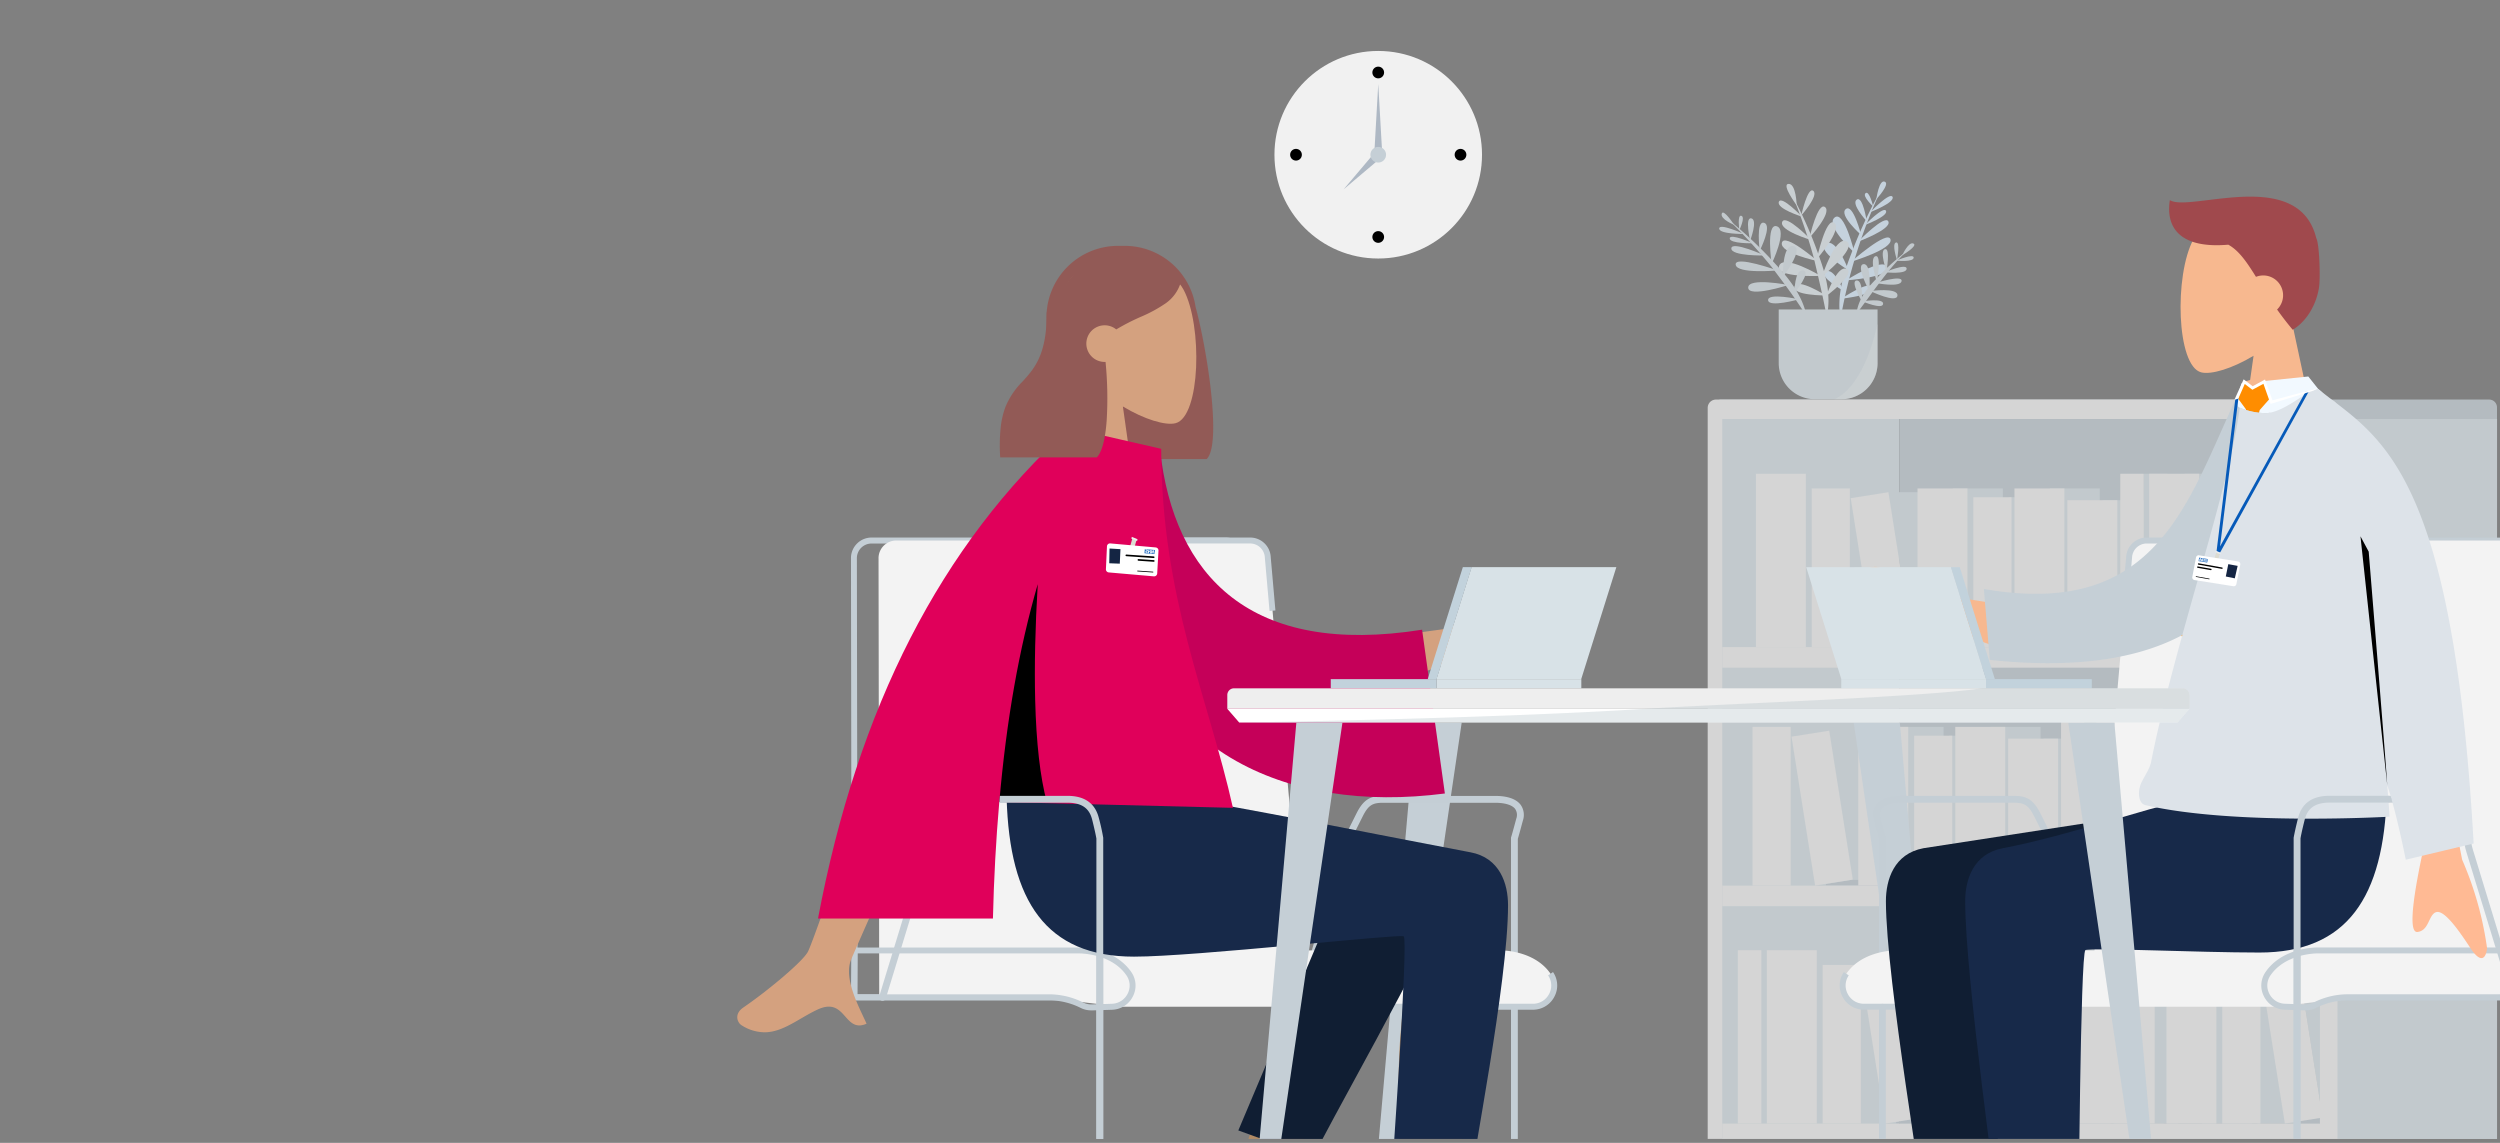 <svg xmlns="http://www.w3.org/2000/svg" xmlns:xlink="http://www.w3.org/1999/xlink" width="700" height="320" viewBox="0 0 700 320">
  <rect x="0" y="0" width="700" height="320" fill="#808080" stroke="none"/>
  <defs>
    <clipPath id="clip-path">
      <rect id="Rectangle_347" data-name="Rectangle 347" width="700" height="320" transform="translate(-8195 1348)" fill="#fff" stroke="#707070" stroke-width="1"/>
    </clipPath>
    <clipPath id="clip-path-2">
      <rect id="Rectangle_420" data-name="Rectangle 420" width="544.099" height="358.91" transform="translate(652.369 359.45) rotate(180)" fill="none"/>
    </clipPath>
  </defs>
  <g id="Mask_Group_27" data-name="Mask Group 27" transform="translate(8195 -1348)" clip-path="url(#clip-path)">
    <g id="_700_x_320_Resourses" data-name="700 x 320 Resourses" transform="translate(-8119.909 1307.46)" clip-path="url(#clip-path-2)">
      <path id="Fill_12" d="M299.064,215.84h12.92L289.036,372.083H285.3L299.075,215.84Z" transform="translate(22.204 27.004)" fill="#c5cfd6"/>
      <g id="Group_376" data-name="Group 376" transform="translate(403.064 91.348)" opacity="0.75">
        <rect id="Rectangle_348" data-name="Rectangle 348" width="49.598" height="216.836" transform="translate(0 66.505)" fill="#f1f1f1"/>
        <rect id="Rectangle_349" data-name="Rectangle 349" width="49.598" height="216.836" transform="translate(4.085 66.505)" fill="#d8e2e7"/>
        <rect id="Rectangle_350" data-name="Rectangle 350" width="117.742" height="216.836" transform="translate(171.414 283.329) rotate(180)" fill="#c5cfd6"/>
        <path id="Path_898" data-name="Path 898" d="M515.253,256.6H496.38l10.534-1.677H525.8Z" transform="translate(-354.385 -59.442)" fill="#c5cfd6"/>
        <path id="Path_899" data-name="Path 899" d="M415.853,256.6H396.98l10.534-1.677H426.4Z" transform="translate(-366.852 -59.442)" fill="#c5cfd6"/>
        <rect id="Rectangle_351" data-name="Rectangle 351" width="10.692" height="44.432" transform="translate(22.43 152.723)" fill="#d8e2e7"/>
        <path id="Path_900" data-name="Path 900" d="M400.45,217.87h9.892l6.6,41.7h-9.881Z" transform="translate(-366.417 -64.089)" fill="#d8e2e7"/>
        <rect id="Rectangle_352" data-name="Rectangle 352" width="13.989" height="44.432" transform="translate(52.051 152.723)" fill="#d8e2e7"/>
        <rect id="Rectangle_353" data-name="Rectangle 353" width="10.692" height="41.956" transform="translate(67.683 155.188)" fill="#d8e2e7"/>
        <rect id="Rectangle_354" data-name="Rectangle 354" width="13.989" height="44.432" transform="translate(79.208 152.723)" fill="#d8e2e7"/>
        <rect id="Rectangle_355" data-name="Rectangle 355" width="13.989" height="41.134" transform="translate(94.007 156.01)" fill="#d8e2e7"/>
        <rect id="Rectangle_356" data-name="Rectangle 356" width="6.584" height="48.54" transform="translate(105.52 148.616)" fill="#d8e2e7"/>
        <rect id="Rectangle_357" data-name="Rectangle 357" width="13.989" height="48.54" transform="translate(118.699 148.616)" fill="#d8e2e7"/>
        <rect id="Rectangle_358" data-name="Rectangle 358" width="10.692" height="44.432" transform="translate(134.331 152.723)" fill="#d8e2e7"/>
        <path id="Path_901" data-name="Path 901" d="M499.87,217.87h9.893l6.606,41.7h-9.893Z" transform="translate(-353.947 -64.089)" fill="#d8e2e7"/>
        <rect id="Rectangle_359" data-name="Rectangle 359" width="13.989" height="44.432" transform="translate(163.952 152.723)" fill="#d8e2e7"/>
        <rect id="Rectangle_360" data-name="Rectangle 360" width="10.692" height="44.432" transform="translate(12.549 152.723)" fill="#f1f1f1"/>
        <rect id="Rectangle_361" data-name="Rectangle 361" width="10.692" height="42.215" transform="translate(23.467 155.456) rotate(-9)" fill="#f1f1f1"/>
        <rect id="Rectangle_362" data-name="Rectangle 362" width="13.989" height="44.432" transform="translate(42.159 152.723)" fill="#f1f1f1"/>
        <rect id="Rectangle_363" data-name="Rectangle 363" width="10.692" height="41.956" transform="translate(57.791 155.188)" fill="#f1f1f1"/>
        <rect id="Rectangle_364" data-name="Rectangle 364" width="13.989" height="44.432" transform="translate(69.315 152.723)" fill="#f1f1f1"/>
        <rect id="Rectangle_365" data-name="Rectangle 365" width="13.989" height="41.134" transform="translate(84.126 156.01)" fill="#f1f1f1"/>
        <rect id="Rectangle_366" data-name="Rectangle 366" width="6.584" height="48.54" transform="translate(98.936 148.616)" fill="#f1f1f1"/>
        <rect id="Rectangle_367" data-name="Rectangle 367" width="13.989" height="48.54" transform="translate(108.806 148.616)" fill="#f1f1f1"/>
        <rect id="Rectangle_368" data-name="Rectangle 368" width="10.692" height="44.432" transform="translate(124.439 152.723)" fill="#f1f1f1"/>
        <rect id="Rectangle_369" data-name="Rectangle 369" width="10.692" height="42.215" transform="translate(135.364 155.453) rotate(-9)" fill="#f1f1f1"/>
        <rect id="Rectangle_370" data-name="Rectangle 370" width="13.989" height="44.432" transform="translate(154.06 152.723)" fill="#f1f1f1"/>
        <rect id="Rectangle_371" data-name="Rectangle 371" width="183.242" height="5.762" transform="translate(4.085 197.155)" fill="#f1f1f1"/>
        <path id="Path_902" data-name="Path 902" d="M519.43,197.267h-9.87l10.545-1.677h9.859Z" transform="translate(-352.732 -66.883)" fill="#c5cfd6"/>
        <path id="Path_903" data-name="Path 903" d="M430.575,197.267H411.69l10.545-1.677h18.873Z" transform="translate(-365.007 -66.883)" fill="#c5cfd6"/>
        <rect id="Rectangle_372" data-name="Rectangle 372" width="13.989" height="48.54" transform="translate(23.386 81.844)" fill="#d8e2e7"/>
        <rect id="Rectangle_373" data-name="Rectangle 373" width="10.692" height="44.432" transform="translate(39.019 85.952)" fill="#d8e2e7"/>
        <path id="Path_904" data-name="Path 904" d="M415.18,158.54h9.893l6.606,41.7h-9.893Z" transform="translate(-364.569 -71.53)" fill="#d8e2e7"/>
        <rect id="Rectangle_374" data-name="Rectangle 374" width="13.989" height="44.432" transform="translate(68.64 85.952)" fill="#d8e2e7"/>
        <rect id="Rectangle_375" data-name="Rectangle 375" width="10.692" height="41.956" transform="translate(84.272 88.417)" fill="#d8e2e7"/>
        <rect id="Rectangle_376" data-name="Rectangle 376" width="13.989" height="44.432" transform="translate(95.785 85.952)" fill="#d8e2e7"/>
        <rect id="Rectangle_377" data-name="Rectangle 377" width="13.989" height="41.134" transform="translate(110.596 89.249)" fill="#d8e2e7"/>
        <rect id="Rectangle_378" data-name="Rectangle 378" width="6.584" height="48.54" transform="translate(122.109 81.844)" fill="#d8e2e7"/>
        <rect id="Rectangle_379" data-name="Rectangle 379" width="13.989" height="48.54" transform="translate(133.509 81.844)" fill="#d8e2e7"/>
        <rect id="Rectangle_380" data-name="Rectangle 380" width="10.692" height="44.432" transform="translate(149.142 85.952)" fill="#d8e2e7"/>
        <path id="Path_905" data-name="Path 905" d="M513.04,158.54h9.881l6.606,41.7h-9.892Z" transform="translate(-352.295 -71.53)" fill="#d8e2e7"/>
        <rect id="Rectangle_381" data-name="Rectangle 381" width="13.989" height="48.54" transform="translate(13.494 81.844)" fill="#f1f1f1"/>
        <rect id="Rectangle_382" data-name="Rectangle 382" width="10.692" height="44.432" transform="translate(29.126 85.952)" fill="#f1f1f1"/>
        <rect id="Rectangle_383" data-name="Rectangle 383" width="10.692" height="42.215" transform="translate(40.042 88.68) rotate(-9)" fill="#f1f1f1"/>
        <rect id="Rectangle_384" data-name="Rectangle 384" width="13.989" height="44.432" transform="translate(58.747 85.952)" fill="#f1f1f1"/>
        <rect id="Rectangle_385" data-name="Rectangle 385" width="10.692" height="41.956" transform="translate(74.38 88.417)" fill="#f1f1f1"/>
        <rect id="Rectangle_386" data-name="Rectangle 386" width="13.989" height="44.432" transform="translate(85.893 85.952)" fill="#f1f1f1"/>
        <rect id="Rectangle_387" data-name="Rectangle 387" width="13.989" height="41.134" transform="translate(100.703 89.249)" fill="#f1f1f1"/>
        <rect id="Rectangle_388" data-name="Rectangle 388" width="6.584" height="48.54" transform="translate(115.514 81.844)" fill="#f1f1f1"/>
        <rect id="Rectangle_389" data-name="Rectangle 389" width="13.989" height="48.54" transform="translate(123.617 81.844)" fill="#f1f1f1"/>
        <rect id="Rectangle_390" data-name="Rectangle 390" width="10.692" height="44.432" transform="translate(139.249 85.952)" fill="#f1f1f1"/>
        <rect id="Rectangle_391" data-name="Rectangle 391" width="10.692" height="42.215" transform="translate(150.182 88.682) rotate(-9)" fill="#f1f1f1"/>
        <rect id="Rectangle_392" data-name="Rectangle 392" width="183.242" height="5.762" transform="translate(4.085 130.384)" fill="#f1f1f1"/>
        <path id="Path_906" data-name="Path 906" d="M532.7,315.807H513.83l10.534-1.677h18.885Z" transform="translate(-352.196 -52.015)" fill="#c5cfd6"/>
        <path id="Path_907" data-name="Path 907" d="M433.3,315.807H414.43l10.534-1.677h18.885Z" transform="translate(-364.664 -52.015)" fill="#c5cfd6"/>
        <rect id="Rectangle_393" data-name="Rectangle 393" width="6.584" height="48.54" transform="translate(15.047 215.252)" fill="#d8e2e7"/>
        <rect id="Rectangle_394" data-name="Rectangle 394" width="13.989" height="48.54" transform="translate(26.448 215.252)" fill="#d8e2e7"/>
        <rect id="Rectangle_395" data-name="Rectangle 395" width="10.692" height="44.432" transform="translate(42.08 219.36)" fill="#d8e2e7"/>
        <path id="Path_908" data-name="Path 908" d="M417.9,277.08h9.893l6.606,41.7h-9.893Z" transform="translate(-364.228 -56.662)" fill="#d8e2e7"/>
        <rect id="Rectangle_396" data-name="Rectangle 396" width="13.989" height="44.432" transform="translate(71.69 219.36)" fill="#d8e2e7"/>
        <rect id="Rectangle_397" data-name="Rectangle 397" width="10.692" height="41.956" transform="translate(87.322 221.825)" fill="#d8e2e7"/>
        <rect id="Rectangle_398" data-name="Rectangle 398" width="13.989" height="44.432" transform="translate(98.846 219.36)" fill="#d8e2e7"/>
        <rect id="Rectangle_399" data-name="Rectangle 399" width="13.989" height="41.134" transform="translate(113.657 222.658)" fill="#d8e2e7"/>
        <rect id="Rectangle_400" data-name="Rectangle 400" width="6.584" height="48.54" transform="translate(125.159 215.252)" fill="#d8e2e7"/>
        <rect id="Rectangle_401" data-name="Rectangle 401" width="13.989" height="48.54" transform="translate(138.338 215.252)" fill="#d8e2e7"/>
        <rect id="Rectangle_402" data-name="Rectangle 402" width="10.692" height="44.432" transform="translate(153.97 219.36)" fill="#d8e2e7"/>
        <path id="Path_909" data-name="Path 909" d="M517.33,277.08h9.881l6.606,41.7h-9.893Z" transform="translate(-351.757 -56.662)" fill="#d8e2e7"/>
        <rect id="Rectangle_403" data-name="Rectangle 403" width="6.584" height="48.54" transform="translate(8.441 215.252)" fill="#f1f1f1"/>
        <rect id="Rectangle_404" data-name="Rectangle 404" width="13.989" height="48.54" transform="translate(16.555 215.252)" fill="#f1f1f1"/>
        <rect id="Rectangle_405" data-name="Rectangle 405" width="10.692" height="44.432" transform="translate(32.187 219.36)" fill="#f1f1f1"/>
        <rect id="Rectangle_406" data-name="Rectangle 406" width="10.692" height="42.215" transform="translate(43.103 222.094) rotate(-9)" fill="#f1f1f1"/>
        <rect id="Rectangle_407" data-name="Rectangle 407" width="13.989" height="44.432" transform="translate(61.809 219.36)" fill="#f1f1f1"/>
        <rect id="Rectangle_408" data-name="Rectangle 408" width="10.692" height="41.956" transform="translate(77.441 221.825)" fill="#f1f1f1"/>
        <rect id="Rectangle_409" data-name="Rectangle 409" width="13.989" height="44.432" transform="translate(88.954 219.36)" fill="#f1f1f1"/>
        <rect id="Rectangle_410" data-name="Rectangle 410" width="13.989" height="41.134" transform="translate(103.764 222.658)" fill="#f1f1f1"/>
        <rect id="Rectangle_411" data-name="Rectangle 411" width="6.584" height="48.54" transform="translate(118.575 215.252)" fill="#f1f1f1"/>
        <rect id="Rectangle_412" data-name="Rectangle 412" width="13.989" height="48.54" transform="translate(128.445 215.252)" fill="#f1f1f1"/>
        <rect id="Rectangle_413" data-name="Rectangle 413" width="10.692" height="44.432" transform="translate(144.077 219.36)" fill="#f1f1f1"/>
        <rect id="Rectangle_414" data-name="Rectangle 414" width="10.692" height="42.215" transform="translate(155 222.091) rotate(-9)" fill="#f1f1f1"/>
        <rect id="Rectangle_415" data-name="Rectangle 415" width="183.242" height="5.762" transform="translate(4.085 263.792)" fill="#f1f1f1"/>
        <rect id="Rectangle_416" data-name="Rectangle 416" width="49.598" height="216.836" transform="translate(171.414 66.505)" fill="#f1f1f1"/>
        <rect id="Rectangle_417" data-name="Rectangle 417" width="44.668" height="216.836" transform="translate(176.343 66.505)" fill="#d8e2e7"/>
        <path id="Path_910" data-name="Path 910" d="M373.12,135.49H588.651a2.19,2.19,0,0,1,2.195,2.195v3.241H373.12V135.49Z" transform="translate(-369.845 -74.421)" fill="#c5cfd6"/>
        <path id="Path_911" data-name="Path 911" d="M372.528,135.49H544.235a2.315,2.315,0,0,1,2.318,2.318v3.117H370.21v-3.117a2.315,2.315,0,0,1,2.318-2.318Z" transform="translate(-370.21 -74.421)" fill="#f1f1f1"/>
        <path id="Path_912" data-name="Path 912" d="M412.17,86.2S416,82.063,414.6,81.32c-1.688-.889-2.431,4.884-2.431,4.884Z" transform="translate(-364.947 -81.227)" fill="#dcedfc"/>
        <path id="Path_913" data-name="Path 913" d="M416.906,85.121c.653,1.587-6.246,4.243-6.246,4.243s5.582-5.841,6.246-4.243" transform="translate(-365.136 -80.774)" fill="#dcedfc"/>
        <path id="Path_914" data-name="Path 914" d="M415.238,88.579c.642,1.5-5.908,3.939-5.908,3.939s5.267-5.436,5.908-3.939" transform="translate(-365.303 -80.338)" fill="#dcedfc"/>
        <path id="Path_915" data-name="Path 915" d="M416.116,91.242c.934,2.15-8.486,5.638-8.486,5.638s7.552-7.8,8.486-5.638" transform="translate(-365.516 -80.019)" fill="#dcedfc"/>
        <path id="Path_916" data-name="Path 916" d="M416.915,95.689c.765,2.769-11,6.246-11,6.246s10.23-9.015,11-6.246" transform="translate(-365.731 -79.48)" fill="#dcedfc"/>
        <path id="Path_917" data-name="Path 917" d="M412.136,107.638c.743,2.195-8.666,3.174-8.666,3.174s7.923-5.357,8.666-3.174" transform="translate(-366.038 -77.98)" fill="#dcedfc"/>
        <path id="Path_918" data-name="Path 918" d="M409.513,84.152c-1.035.855,2.138,3.736,2.138,3.736s-1.114-4.6-2.138-3.736" transform="translate(-365.306 -80.874)" fill="#dcedfc"/>
        <path id="Path_919" data-name="Path 919" d="M407.333,85.765c-1.7,1.182,2.791,6.044,2.791,6.044s-1.08-7.225-2.791-6.044" transform="translate(-365.602 -80.675)" fill="#dcedfc"/>
        <path id="Path_920" data-name="Path 920" d="M404.616,88.123c-2.06,1.666,4.288,7.236,4.288,7.236s-2.228-8.9-4.288-7.236" transform="translate(-365.946 -80.388)" fill="#dcedfc"/>
        <path id="Path_921" data-name="Path 921" d="M401.83,90.241c-2.7,2.251,5.582,9.859,5.582,9.859s-2.892-12.121-5.582-9.859" transform="translate(-366.312 -80.132)" fill="#dcedfc"/>
        <path id="Path_922" data-name="Path 922" d="M399.695,96.726c-2.949,1.812,6.314,7.462,6.314,7.462s-3.365-9.274-6.314-7.462" transform="translate(-366.584 -79.313)" fill="#dcedfc"/>
        <path id="Path_923" data-name="Path 923" d="M399.65,103.679c-2.3,1.328,4.929,5.368,4.929,5.368s-2.633-6.685-4.929-5.368" transform="translate(-366.574 -78.433)" fill="#dcedfc"/>
        <path id="Path_924" data-name="Path 924" d="M413.617,85.288a145.992,145.992,0,0,0-10.23,33.436h-.169c-.923-5.954.822-11.93,2.949-17.41a127.913,127.913,0,0,1,7.3-16.094l.158.079h0Z" transform="translate(-366.102 -80.726)" fill="#dcedfc"/>
        <path id="Path_925" data-name="Path 925" d="M416.117,102.6c1.148,2.9-11.457,3.725-11.457,3.725s10.309-6.629,11.457-3.725" transform="translate(-365.889 -78.639)" fill="#dcedfc"/>
        <path id="Path_926" data-name="Path 926" d="M392.668,87.84s-.146-6.1-2.273-6.01S392.668,87.84,392.668,87.84Z" transform="translate(-367.751 -81.152)" fill="#e2e9ed"/>
        <path id="Path_927" data-name="Path 927" d="M387.915,86.342c-.7,1.936,6.471,4.142,6.471,4.142s-5.773-6.077-6.471-4.142" transform="translate(-367.995 -80.633)" fill="#e2e9ed"/>
        <path id="Path_928" data-name="Path 928" d="M388.747,91.354c-.912,2.42,8.148,5.076,8.148,5.076s-7.225-7.5-8.148-5.076" transform="translate(-367.893 -80.018)" fill="#e2e9ed"/>
        <path id="Path_929" data-name="Path 929" d="M388.674,96.54c-.72,2.9,9.994,5.143,9.994,5.143s-9.273-8.047-9.994-5.143" transform="translate(-367.898 -79.386)" fill="#e2e9ed"/>
        <path id="Path_930" data-name="Path 930" d="M388,102.335c-1.193,3.433,11.626,2.814,11.626,2.814S389.192,98.9,388,102.335" transform="translate(-367.989 -78.709)" fill="#e2e9ed"/>
        <path id="Path_931" data-name="Path 931" d="M391.835,107.44c-.777,2.555,8.722,2.51,8.722,2.51s-7.945-5.053-8.722-2.51" transform="translate(-367.503 -78.029)" fill="#e2e9ed"/>
        <path id="Path_932" data-name="Path 932" d="M396.868,83.585c1.6,1.294-3.388,6.9-3.388,6.9s1.789-8.193,3.388-6.9" transform="translate(-367.291 -80.949)" fill="#e2e9ed"/>
        <path id="Path_933" data-name="Path 933" d="M399.894,87.629c2.037,1.6-4.344,8.553-4.344,8.553s2.3-10.163,4.344-8.553" transform="translate(-367.032 -80.446)" fill="#e2e9ed"/>
        <path id="Path_934" data-name="Path 934" d="M402.268,91.573c2.318,1.891-4.918,10.106-4.918,10.106s2.6-12,4.918-10.106" transform="translate(-366.806 -79.955)" fill="#e2e9ed"/>
        <path id="Path_935" data-name="Path 935" d="M405.536,96.181c3.162,1.789-6.876,9.78-6.876,9.78s3.714-11.569,6.876-9.78" transform="translate(-366.642 -79.375)" fill="#e2e9ed"/>
        <path id="Path_936" data-name="Path 936" d="M405.427,103.036c2.622,1.373-5.717,7.552-5.717,7.552s3.095-8.936,5.717-7.552" transform="translate(-366.51 -78.51)" fill="#e2e9ed"/>
        <path id="Path_937" data-name="Path 937" d="M392.269,86.62a114.078,114.078,0,0,1,6.437,15.058c1.879,5.132,3.3,10.737,2.183,16.229H400.7c-1.024-5.368-2.24-10.466-3.478-15.767A152.908,152.908,0,0,0,392.1,86.71l.18-.079h0Z" transform="translate(-367.464 -80.551)" fill="#e2e9ed"/>
        <path id="Path_938" data-name="Path 938" d="M418.61,99.964s1.778-3.928,3.14-3.286S418.61,99.964,418.61,99.964Z" transform="translate(-364.139 -79.298)" fill="#d8e2e7"/>
        <path id="Path_939" data-name="Path 939" d="M422,100.238c-.068,1.317-4.873.833-4.873.833s4.952-2.15,4.873-.833" transform="translate(-364.325 -78.896)" fill="#d8e2e7"/>
        <path id="Path_940" data-name="Path 940" d="M420.39,103.012c-.068,1.666-6.1.968-6.1.968s6.167-2.633,6.1-.968" transform="translate(-364.681 -78.564)" fill="#d8e2e7"/>
        <path id="Path_941" data-name="Path 941" d="M419.254,106.1c-.3,1.9-7.214.54-7.214.54s7.518-2.442,7.214-.54" transform="translate(-364.963 -78.198)" fill="#d8e2e7"/>
        <path id="Path_942" data-name="Path 942" d="M418.267,109.767c-.158,2.341-7.6-1.249-7.6-1.249s7.754-1.08,7.6,1.249" transform="translate(-365.135 -77.836)" fill="#d8e2e7"/>
        <path id="Path_943" data-name="Path 943" d="M414.5,111.8c-.18,1.711-5.8-.709-5.8-.709s5.976-1,5.8.709" transform="translate(-365.382 -77.518)" fill="#d8e2e7"/>
        <path id="Path_944" data-name="Path 944" d="M417.116,96.412c-1.272.36.281,4.941.281,4.941s.99-5.3-.281-4.941" transform="translate(-364.389 -79.325)" fill="#d8e2e7"/>
        <path id="Path_945" data-name="Path 945" d="M414.379,98.082c-1.609.439.428,6.167.428,6.167s1.182-6.6-.428-6.167" transform="translate(-364.748 -79.116)" fill="#d8e2e7"/>
        <path id="Path_946" data-name="Path 946" d="M412.032,99.833c-1.846.54.383,7.225.383,7.225s1.474-7.765-.383-7.225" transform="translate(-365.056 -78.897)" fill="#d8e2e7"/>
        <path id="Path_947" data-name="Path 947" d="M409.062,101.8c-2.33.27,1.621,7.529,1.621,7.529s.7-7.8-1.621-7.529" transform="translate(-365.429 -78.648)" fill="#d8e2e7"/>
        <path id="Path_948" data-name="Path 948" d="M407.324,105.86c-1.9.158,1.5,5.92,1.5,5.92s.405-6.077-1.5-5.92" transform="translate(-365.627 -78.138)" fill="#d8e2e7"/>
        <path id="Path_949" data-name="Path 949" d="M420.347,99.405c-4.828,4.9-8.756,10.883-12.92,16.33l-.158-.068c.5-3.635,2.78-6.651,5.256-9.183a67.753,67.753,0,0,1,7.72-7.214l.113.124h0Z" transform="translate(-365.562 -78.964)" fill="#d8e2e7"/>
        <path id="Path_950" data-name="Path 950" d="M377.17,92.392s-3.905-1.542-3.466-3.106S377.17,92.392,377.17,92.392Z" transform="translate(-369.776 -80.257)" fill="#d8e2e7"/>
        <path id="Path_951" data-name="Path 951" d="M373.07,92.982c-.022,1.609,6.9,1.531,6.9,1.531s-6.888-3.151-6.9-1.531" transform="translate(-369.851 -79.811)" fill="#d8e2e7"/>
        <path id="Path_952" data-name="Path 952" d="M375.69,95.429c-.034,1.531,6.5,1.384,6.5,1.384s-6.46-2.9-6.5-1.384" transform="translate(-369.523 -79.501)" fill="#d8e2e7"/>
        <path id="Path_953" data-name="Path 953" d="M376.09,97.951c-.068,2.195,9.341,1.981,9.341,1.981s-9.273-4.175-9.341-1.981" transform="translate(-369.472 -79.21)" fill="#d8e2e7"/>
        <path id="Path_954" data-name="Path 954" d="M377.171,102.018c.293,2.679,11.727,1.632,11.727,1.632s-12.02-4.31-11.727-1.632" transform="translate(-369.338 -78.73)" fill="#d8e2e7"/>
        <path id="Path_955" data-name="Path 955" d="M380.29,107.8c0,2.926,11.266-.72,11.266-.72s-11.277-2.206-11.266.72" transform="translate(-368.946 -78.085)" fill="#d8e2e7"/>
        <path id="Path_956" data-name="Path 956" d="M385.24,110.874c.113,2.161,8.643-.236,8.643-.236s-8.756-1.924-8.643.236" transform="translate(-368.325 -77.637)" fill="#d8e2e7"/>
        <path id="Path_957" data-name="Path 957" d="M378.672,89.773c1.193.383-.574,4-.574,4s-.63-4.389.574-4" transform="translate(-369.241 -80.159)" fill="#d8e2e7"/>
        <path id="Path_958" data-name="Path 958" d="M381.174,90.412c1.891.439-.338,6.224-.338,6.224s-1.553-6.663.338-6.224" transform="translate(-368.952 -80.078)" fill="#d8e2e7"/>
        <path id="Path_959" data-name="Path 959" d="M384.418,91.525c2.363.732-1.227,7.788-1.227,7.788s-1.148-8.519,1.227-7.788" transform="translate(-368.617 -79.941)" fill="#d8e2e7"/>
        <path id="Path_960" data-name="Path 960" d="M387.622,92.387c3.129,1.024-1.452,10.523-1.452,10.523s-1.677-11.547,1.452-10.523" transform="translate(-368.264 -79.836)" fill="#d8e2e7"/>
        <path id="Path_961" data-name="Path 961" d="M391.846,97.293c3.2.563-2.915,8.677-2.915,8.677s-.281-9.228,2.915-8.677" transform="translate(-367.863 -79.215)" fill="#d8e2e7"/>
        <path id="Path_962" data-name="Path 962" d="M394.221,103.342c2.453.36-2.431,6.37-2.431,6.37s-.022-6.73,2.431-6.37" transform="translate(-367.503 -78.455)" fill="#d8e2e7"/>
        <path id="Path_963" data-name="Path 963" d="M376.543,91.67a117.341,117.341,0,0,1,11.952,11.468c3.77,4.029,7.36,8.643,8.564,14.169l-.158.056c-2.892-4.7-6.134-8.958-9.442-13.348A153.092,153.092,0,0,0,376.43,91.794l.113-.124h0Z" transform="translate(-369.43 -79.917)" fill="#d8e2e7"/>
        <path id="Path_964" data-name="Path 964" d="M415.554,113.08V128.1a10.106,10.106,0,0,1-10.106,10.106H398A10.108,10.108,0,0,1,387.88,128.1V113.08h27.674Z" transform="translate(-367.994 -77.232)" fill="#d8e2e7"/>
        <path id="Path_965" data-name="Path 965" d="M413.811,116.859V127.64A10.106,10.106,0,0,1,403.7,137.747H401.78c8.846-4.1,11.941-20.967,11.941-20.967l.09.079Z" transform="translate(-366.25 -76.768)" fill="#fafafa" opacity="0.31"/>
      </g>
      <g id="Clock" transform="translate(281.755 54.808)">
        <circle id="Clock_Frame" cx="29.059" cy="29.059" r="29.059" fill="#f1f1f1"/>
        <circle id="Time" cx="1.643" cy="1.643" r="1.643" transform="translate(27.415 4.389)"/>
        <circle id="Time-2" cx="1.643" cy="1.643" r="1.643" transform="translate(50.453 27.415)"/>
        <circle id="Time-3" cx="1.643" cy="1.643" r="1.643" transform="translate(4.389 27.415)"/>
        <circle id="Time-4" cx="1.643" cy="1.643" r="1.643" transform="translate(27.415 50.442)"/>
        <path id="Hand" d="M288.362,57.04,287.27,76.229h2.195L288.373,57.04Z" transform="translate(-259.303 -47.721)" fill="#aeb8c4"/>
        <path id="Hand-2" d="M279.62,84.324,289.7,75.793l-1.553-1.553Z" transform="translate(-260.263 -45.564)" fill="#aeb8c4"/>
        <circle id="Time-5" cx="2.195" cy="2.195" r="2.195" transform="translate(26.864 26.864)" fill="#c5cfd6"/>
      </g>
      <path id="Fill_31" d="M406.53,215.84h12.92l13.775,156.243h-3.736L406.541,215.84Z" transform="translate(37.41 27.004)" fill="#c5cfd6"/>
      <path id="Path_966" data-name="Path 966" d="M278.629,299.39H157.251L157.06,175.4a5.779,5.779,0,0,1,5.785-5.582H261.95a5.755,5.755,0,0,1,5.773,5.548Zm-119.712-1.666H276.805L266.058,175.481a4.115,4.115,0,0,0-4.119-3.984H162.833a4.11,4.11,0,0,0-4.119,3.95l.191,122.289Z" transform="translate(6.12 21.232)" fill="#c4ced5"/>
      <path id="Path_967" data-name="Path 967" d="M328.518,283.518a.956.956,0,0,1-.957-.957V245.793l.045-.146s.27-.81,1.429-5.154a3.013,3.013,0,0,0-.315-2.757c-.833-1.092-2.859-1.711-5.548-1.711h-31.4c-2.87,0-4.108.551-5.74,3.826l-2.352,4.7a24.5,24.5,0,0,0-1.654,4.22l-9.037,31.388a.962.962,0,1,1-1.846-.54l9.037-31.388a27,27,0,0,1,1.778-4.547l2.352-4.7c2.06-4.13,4.13-4.884,7.462-4.884h31.4c2.363,0,5.515.428,7.079,2.465a4.886,4.886,0,0,1,.642,4.434c-.934,3.489-1.294,4.727-1.418,5.121v36.464a.956.956,0,0,1-.957.957Z" transform="translate(20.424 29.295)" fill="#c4ced5"/>
      <path id="Path_968" data-name="Path 968" d="M164.123,298.465H283.755L272.929,175.309a4.957,4.957,0,0,0-4.952-4.749H168.872a4.957,4.957,0,0,0-4.952,4.749l.191,123.155Z" transform="translate(6.98 21.325)" fill="#f3f3f3"/>
      <path id="Path_969" data-name="Path 969" d="M227.441,288.307H342.235a5.936,5.936,0,0,0,4.749-9.24c-4.592-6.685-13.91-6.527-13.91-6.527H204.719l-.169,13.122s21.9,2.679,22.891,2.645Z" transform="translate(12.076 34.116)" fill="#f3f3f3"/>
      <path id="Path_970" data-name="Path 970" d="M224.363,289.423a6.608,6.608,0,0,1-3.039-.72,19.976,19.976,0,0,0-8.542-2.1H157.04l.191-14.788h63.733c.394,0,9.8-.09,14.6,6.888a6.594,6.594,0,0,1,.439,6.8,6.733,6.733,0,0,1-5.852,3.748l-5.56.18h-.236Zm-11.513-4.5a21.466,21.466,0,0,1,9.262,2.3,5,5,0,0,0,2.442.529l5.56-.18a5.113,5.113,0,0,0,4.423-2.825,4.965,4.965,0,0,0-.326-5.109c-4.3-6.257-13.134-6.156-13.213-6.167H158.886l-.146,11.457H212.85Z" transform="translate(6.117 34.025)" fill="#c4ced5"/>
      <path id="Path_971" data-name="Path 971" d="M332.457,371.031H137.15v-1.924h79.208A11.926,11.926,0,0,0,228.265,357.2V246.018c-.056-.315-.326-1.834-1.193-5.312-.81-3.219-3-4.7-6.921-4.7H188.368c-2.363,0-4.153.506-5.031,1.407a2.57,2.57,0,0,0-.687,1.958c.079,2.69.09,3.106.1,3.162l-.653.034h.664v.957h0a23.414,23.414,0,0,1-1.024,6.573l-12.425,40.7a.965.965,0,0,1-1.846-.563l12.425-40.707a21.615,21.615,0,0,0,.934-6.91h.056c-.068-.608-.1-1.576-.146-3.162a4.435,4.435,0,0,1,1.227-3.354c1.6-1.643,4.367-1.992,6.415-1.992h31.782c4.794,0,7.754,2.071,8.79,6.167a56.771,56.771,0,0,1,1.238,5.571V357.233a13.838,13.838,0,0,1-6.8,11.907H332.457a11.926,11.926,0,0,0,11.907-11.907V293.354a.957.957,0,0,1,1.913,0v63.879a13.842,13.842,0,0,1-13.831,13.832Z" transform="translate(3.622 29.295)" fill="#c4ced5"/>
      <path id="Path_972" data-name="Path 972" d="M268.466,190.382l-1.317-14.912a4.115,4.115,0,0,0-4.119-3.984H203.27V169.82h59.76a5.755,5.755,0,0,1,5.773,5.548l1.306,14.867-1.654.146Z" transform="translate(11.916 21.232)" fill="#c4ced5"/>
      <path id="Path_973" data-name="Path 973" d="M278.91,288.465V286.8h54a5.089,5.089,0,0,0,4.389-2.825,4.965,4.965,0,0,0-.326-5.109l1.373-.945a6.594,6.594,0,0,1,.439,6.8,6.733,6.733,0,0,1-5.852,3.748H278.91Z" transform="translate(21.403 34.791)" fill="#c4ced5"/>
      <rect id="Rectangle_418" data-name="Rectangle 418" width="10.208" height="1.666" transform="translate(334.942 305.823)" fill="#c4ced5"/>
      <path id="Skin" d="M304.375,366.382a5.626,5.626,0,0,0,5.65-4.423c.833-5.188,16.713-87.2,16.735-104.6,0-5.818-11.356-11.04-18.131-6.978-4.648-4.963-13.46-7.822-18.513.371-3.219,5.211-10.849,20.01-19,37.285-7.135,15.137-18.288,51.882-18.288,51.882l9.465,4.322s24.028-38.625,38.7-65.027c-.686,5.942-1.384,12.639-2.026,19.672-1.531,16.668,0,52.67.822,63.069a4.4,4.4,0,0,0,4.581,4.4Z" transform="translate(18.132 30.736)" fill="#b18b65"/>
      <path id="LegLower" d="M274.408,334.064c1.8-4.918,32.446-58.3,38.478-74.785,2.656-7.259-19.177-22.34-26.954-9.814l-32.5,76.979Z" transform="translate(18.207 30.619)" fill="#101e33"/>
      <path id="Leg_and_Butt" d="M325.664,249.814c-19.256-3.59-71.116-14.057-81.053-15.114H195.79c.822,28.788,11.018,44.331,35.676,44.331,17.1,0,74.087-6.426,75.5-5.695s-3.478,68.932-3.478,68.932l22.317-.023c0-4.806,10.376-55.754,10.376-77.6,0-6.021-2.273-13.291-10.523-14.833Z" transform="translate(10.977 29.37)" fill="#172949"/>
      <path id="Hair_Back" d="M223.527,156.943V156.8a20.05,20.05,0,0,1-17.827-19.92V117.294A20.046,20.046,0,0,1,225.744,97.25h1.868a20.058,20.058,0,0,1,19.83,17.05c3.219,11.839,7.405,38.467,3.129,42.642Z" transform="translate(12.22 12.13)" fill="#925a56"/>
      <g id="Head" transform="translate(220.711 113.096)">
        <path id="Head-2" d="M208.18,168.627l7.709-35.912c-4.3-5.042-7.2-11.221-6.719-18.153,1.4-19.954,29.182-15.565,34.584-5.492s4.761,35.62-2.217,37.42c-2.78.72-8.722-1.035-14.754-4.682l3.793,26.808H208.191Z" transform="translate(-208.18 -100.552)" fill="#d4a17f"/>
      </g>
      <g id="Body_Long_Sleeve_1" transform="translate(131.346 160.654)">
        <path id="Skin-2" d="M129.917,304.421c-1.035-.642-2.183-3.061.574-4.941,6.865-4.7,16.746-12.942,18.086-15.655,2.735-5.548,26.639-76.889,26.639-76.889l20.426.079s-33.583,75.572-35.023,79.14c-2.161,5.346,2.408,13.494,4.355,17.872-3.072,1.373-4.513-.383-6.077-2.138-1.666-1.879-3.489-3.748-7.63-1.823-5.3,2.465-9.679,6.381-14.9,6.37a12.149,12.149,0,0,1-6.46-2.015Zm160.947-106,36.813-5.019A80.007,80.007,0,0,1,348,185.08c1.744-.045,4.513.585.383,4.018s-8.306,7.248-7.574,9.082,4.569,1.148,5.211,3.973q.642,2.819-18.682.923l-29.869,11.851-6.606-16.5Z" transform="translate(-128.774 -137.508)" fill="#d4a17f"/>
        <path id="Clothes_Back" d="M219.744,146.95l15.981,1.058c3.939,35.609,25.39,58.106,73.389,50.487l6.381,45.861c-44.859,5.807-84.227-12.155-92.3-60.784-2.082-12.594-3.736-25.693-3.466-36.621Z" transform="translate(-117.369 -142.291)" fill="#c50059"/>
        <path id="Clothes" d="M148.86,279.887q16.645-88.577,70.283-137.077h1.587l.011.011,24.219,5.548c0,41.663,13.269,69.889,20.078,100.523l-65.421-1.643q-1.384,15.868-1.778,32.637H148.86Z" transform="translate(-126.255 -142.81)" fill="#e0005a"/>
        <path id="Shade" d="M207.261,242.407H193.97c1.992-22.936,5.515-42.879,10.759-60.987-.72,12.076-.957,23-.72,32.446.3,12.031,1.4,21.631,3.252,28.53h0Z" transform="translate(-120.597 -137.967)"/>
      </g>
      <path id="Hair_Front" d="M221.247,156.38H194.2a49.447,49.447,0,0,1,.146-8.463,23.107,23.107,0,0,1,1.362-5.762,21.807,21.807,0,0,1,4.772-7.045c3.331-3.669,6.775-7.473,6.775-19.425.236-.225.461-.461.7-.687.664-.653,1.294-1.272,1.924-1.834l-.034-.72a37.9,37.9,0,0,1,4.862-7.191,24.744,24.744,0,0,1,5.616-4.941,13.825,13.825,0,0,1,7.338-2.251c4.806,0,8.576.99,11.513,3.039a22.42,22.42,0,0,1,5.593,6.235h0a10.951,10.951,0,0,1-4.265,5.92,39.307,39.307,0,0,1-7,3.793,61.667,61.667,0,0,0-6.809,3.5,5.128,5.128,0,1,0-3.23,9.1h.236a103.477,103.477,0,0,1,.315,16.386c-.27,3.748-.979,8.587-2.769,10.331Z" transform="translate(10.764 12.232)" fill="#925a56"/>
      <path id="Path_974" data-name="Path 974" d="M228.352,170.344l-1.159-.484-.653,2.3,1.159.484Z" transform="translate(14.834 21.237)" fill="#dcdbd2"/>
      <path id="Path_975" data-name="Path 975" d="M228.541,170.3l-1.6-.653-.113.518,1.6.653Z" transform="translate(14.871 21.211)" fill="#ececec"/>
      <path id="Path_976" data-name="Path 976" d="M234.423,172.406l-12.706-1.125a.859.859,0,0,0-.934.822l-.293,6.4a.867.867,0,0,0,.788.9l12.639,1.1a.864.864,0,0,0,.934-.81l.36-6.381a.852.852,0,0,0-.788-.9Z" transform="translate(14.075 21.415)" fill="#fff"/>
      <g id="layer1" transform="translate(245.37 194.316)">
        <g id="g4557">
          <rect id="rect4553" width="1.137" height="2.814" transform="translate(0.022 1.142) rotate(-85.3)" fill="#fff"/>
          <path id="path10" d="M232.892,174.071l.09-1.125-2.8-.225-.09,1.125Zm-.81-1.092.079.641h0L232.4,173l.3.023.124.923-.225-.023-.079-.642h0l-.248.608-.3-.023-.124-.923.225.023Zm-.855-.068.045.349.293.023-.045-.349.248.023.113.923-.248-.023-.045-.394-.293-.023.045.394-.248-.023-.113-.923Zm-.945-.056a1.012,1.012,0,0,1,.281-.023c.2.011.405.1.383.338-.023.259-.371.169-.383.315,0,.09.113.113.191.124a.453.453,0,0,0,.225-.034l.045.191a.775.775,0,0,1-.281.023c-.214-.023-.439-.1-.416-.349.022-.281.371-.2.383-.326,0-.068-.068-.09-.169-.1a.5.5,0,0,0-.2.023l-.045-.18" transform="translate(-230.09 -172.72)" fill="#065ab9"/>
        </g>
      </g>
      <path id="Path_977" data-name="Path 977" d="M233.259,175.029a.223.223,0,0,0,.225-.214.245.245,0,0,0-.214-.248l-7.653-.518a.231.231,0,0,0-.034.461l7.653.518h.011Z" transform="translate(14.688 21.763)"/>
      <path id="Path_978" data-name="Path 978" d="M232.9,175.934a.223.223,0,0,0,.225-.214.245.245,0,0,0-.214-.248l-4.288-.293a.231.231,0,0,0-.034.461l4.288.293h.011Z" transform="translate(15.065 21.905)"/>
      <path id="Path_979" data-name="Path 979" d="M232.68,178.568a.111.111,0,0,0,.113-.1.122.122,0,0,0-.1-.124l-4.288-.293a.115.115,0,0,0-.124.1.122.122,0,0,0,.1.124l4.288.293h0Z" transform="translate(15.053 22.265)"/>
      <path id="Path_980" data-name="Path 980" d="M224.46,172.73l-3.061-.18-.079,4.13,2.949.113Z" transform="translate(14.18 21.575)" fill="#142543"/>
      <path id="Path_981" data-name="Path 981" d="M222.107,358.158a.956.956,0,0,1-.957-.957V246.021c-.056-.315-.326-1.834-1.193-5.312-.81-3.219-3-4.7-6.921-4.7H193.96l.169-1.924h18.907c4.794,0,7.754,2.071,8.79,6.167a56.779,56.779,0,0,1,1.238,5.571V357.213a.956.956,0,0,1-.957.957Z" transform="translate(10.748 29.292)" fill="#c4ced5"/>
      <path id="Path_982" data-name="Path 982" d="M592.107,299.389H470.73l.079-.9,10.827-123.155a5.756,5.756,0,0,1,5.773-5.5h99.105a5.763,5.763,0,0,1,5.773,5.548L592.1,299.4Zm-119.554-1.666H590.442l.191-122.323a4.1,4.1,0,0,0-4.119-3.916H487.409a4.117,4.117,0,0,0-4.119,3.95L472.542,297.724Z" transform="translate(45.462 21.234)" fill="#c4ced5"/>
      <path id="Path_983" data-name="Path 983" d="M413.982,283.519a.956.956,0,0,1-.957-.957V246.1c-.124-.394-.484-1.632-1.418-5.121a4.862,4.862,0,0,1,.642-4.423c1.564-2.037,4.716-2.465,7.079-2.465h31.4c3.331,0,5.391.754,7.462,4.884l2.352,4.7a26.791,26.791,0,0,1,1.778,4.547l9.037,31.388a.962.962,0,1,1-1.846.54l-9.037-31.388a24.492,24.492,0,0,0-1.654-4.22l-2.352-4.7c-1.632-3.275-2.87-3.826-5.74-3.826h-31.4c-2.69,0-4.716.63-5.548,1.722a3.047,3.047,0,0,0-.315,2.757c1.17,4.344,1.429,5.132,1.441,5.166l.045.3v36.61a.956.956,0,0,1-.957.957Z" transform="translate(38.016 29.293)" fill="#c4ced5"/>
      <path id="Path_984" data-name="Path 984" d="M585.053,298.465H465.42l10.827-123.155a4.957,4.957,0,0,1,4.952-4.749H580.3a4.957,4.957,0,0,1,4.952,4.749l-.191,123.155Z" transform="translate(44.796 21.325)" fill="#f3f3f3"/>
      <path id="Path_985" data-name="Path 985" d="M524.358,288.307H409.564a5.936,5.936,0,0,1-4.749-9.24c4.592-6.685,13.91-6.527,13.91-6.527H547.08l.169,13.122s-21.9,2.679-22.891,2.645Z" transform="translate(37.066 34.116)" fill="#f3f3f3"/>
      <path id="Path_986" data-name="Path 986" d="M520.331,289.423h-.236l-5.56-.18a6.725,6.725,0,0,1-5.852-3.748,6.594,6.594,0,0,1,.439-6.8c4.783-6.966,14.18-6.888,14.608-6.888h63.722l.191,14.788H531.9a20.108,20.108,0,0,0-8.542,2.1,6.541,6.541,0,0,1-3.039.72Zm3.365-15.959c-.54,0-9.037.1-13.19,6.167a4.963,4.963,0,0,0-.326,5.109,5.053,5.053,0,0,0,4.412,2.825l5.56.18a4.927,4.927,0,0,0,2.442-.529,21.192,21.192,0,0,1,9.33-2.3h54.032l-.146-11.457H523.684Z" transform="translate(50.13 34.025)" fill="#c4ced5"/>
      <path id="Path_987" data-name="Path 987" d="M621.968,371.034H426.661A13.85,13.85,0,0,1,412.83,357.2V293.324a.957.957,0,1,1,1.913,0V357.2A11.926,11.926,0,0,0,426.65,369.11H535.715a13.839,13.839,0,0,1-6.8-11.907V245.808c.023-.056.236-1.508,1.249-5.571,1.024-4.085,3.984-6.167,8.79-6.167h31.782c2.048,0,4.817.349,6.415,1.992a4.419,4.419,0,0,1,1.227,3.354c-.045,1.587-.079,2.555-.146,3.162h.056a21.221,21.221,0,0,0,.934,6.91L591.649,290.2a.965.965,0,0,1-1.846.563l-12.425-40.707a23.4,23.4,0,0,1-1.024-6.561h-.011v-.529c.011-.146.011-.293.023-.439h.484l-.484-.011c0-.045.011-.461.1-3.162a2.585,2.585,0,0,0-.687-1.958c-.878-.912-2.667-1.407-5.031-1.407H538.968c-3.916,0-6.111,1.5-6.921,4.7-.878,3.478-1.148,5-1.193,5.312V357.18a11.926,11.926,0,0,0,11.907,11.907h79.208v1.924Z" transform="translate(38.2 29.291)" fill="#c4ced5"/>
      <path id="Path_988" data-name="Path 988" d="M474.8,190.382l-1.654-.146,1.317-14.912a5.756,5.756,0,0,1,5.773-5.5H540v1.666H480.24a4.11,4.11,0,0,0-4.119,3.95L474.8,190.382Z" transform="translate(45.766 21.232)" fill="#c4ced5"/>
      <path id="Path_989" data-name="Path 989" d="M463.655,288.465h-54a6.719,6.719,0,0,1-5.875-3.748,6.594,6.594,0,0,1,.439-6.8l1.373.945a4.963,4.963,0,0,0-.326,5.109,5.057,5.057,0,0,0,4.423,2.825h53.964v1.666Z" transform="translate(36.973 34.791)" fill="#c4ced5"/>
      <rect id="Rectangle_419" data-name="Rectangle 419" width="10.208" height="1.666" transform="translate(455.791 305.823)" fill="#c4ced5"/>
      <path id="Leg_and_Butt-2" d="M443.766,271.659c-1.429.743,3.511,82.032,3.511,82.032H425.748c0-4.806-11.2-68.876-11.2-90.721,0-6.021,2.273-13.291,10.523-14.833l59.783-9.217" transform="translate(38.416 29.899)" fill="#101e33"/>
      <path id="Leg_and_Butt-3" d="M444.8,248.794c19.256-3.59,48.753-14.057,58.691-15.115h48.821c-.822,28.788-11.018,44.331-35.676,44.331-17.1,0-47.279-1.429-48.7-.686s-1.913,77.047-1.913,77.047l-22.317-.022c0-4.806-9.431-68.876-9.431-90.709,0-6.021,2.273-13.291,10.523-14.833Z" transform="translate(40.89 29.242)" fill="#172949"/>
      <path id="Skin-3" d="M548.488,193.113l12.594,64.273a94.171,94.171,0,0,1,6.978,24.748c-.169,2.037-1.26,5.177-4.7-.068s-7.293-10.613-9.51-10.005c-.968.27-1.463,1.306-1.992,2.408-.675,1.407-1.407,2.937-3.286,3.151q-3.342.371,1.362-21.878l-17.309-64.9,15.857,2.273Z" transform="translate(53.225 23.869)" fill="#ffba94"/>
      <path id="Path_990" data-name="Path 990" d="M454.378,188.712l-22.07-3.466a78.281,78.281,0,0,0-19.853-8.126c-1.7-.045-4.4.574-.371,3.928s8.114,7.079,7.405,8.868-4.468,1.125-5.087,3.883q-.625,2.752,18.243.9l22.835,8.2-1.1-14.18Z" transform="translate(37.843 22.148)" fill="#f7b88f"/>
      <g id="Head_Front_Short_1" transform="translate(532.26 95.602)">
        <g id="Head-23" transform="translate(3.207 3.548)">
          <path id="Head-24" d="M526.766,155.787l-7.653-35.676c4.265-5.008,7.158-11.153,6.674-18.029-1.384-19.83-28.991-15.463-34.359-5.458s-4.727,35.395,2.206,37.184c2.769.709,8.666-1.035,14.664-4.648l-3.77,26.639h22.238Z" transform="translate(-487.856 -88.16)" fill="#f7b88f"/>
        </g>
        <path id="Hair-7" d="M519.629,122.273c3.691-2.217,6.494-6.685,7.327-11.671.461-2.769.135-12.413-.743-13.955C522.8,82.624,507,84.639,496.456,85.9c-5.132.608-9.431,1.227-11.243.079-1.2,7.563,2.69,13.663,16.375,12.481,2.982,1.666,5.121,4.794,7.743,9a5.555,5.555,0,0,1,5.909,9.15c1.429,2.015,2.859,3.86,4.378,5.672h0Z" transform="translate(-485.007 -85.008)" fill="#a0494d"/>
      </g>
      <g id="humaaan-1" transform="translate(480.392 145.956)">
        <g id="Body_Long_Sleeve_1-2">
          <path id="Coat_Front" d="M501.955,138.472c11.1,12.121,32.536,2.341,22.7-5.233l-2.769-3.489L503.2,131.674l-1.474,4.693.214,2.1Z" transform="translate(-431.042 -129.75)" fill="#f2f9ff"/>
          <path id="Path_991" data-name="Path 991" d="M487.43,200.549l5.166,11,6.989-8.384,1.879-30.735,8.609-33.436,2.915-3.309-1.7-4.749c-2.071-.023-3.466.383-5.582,0l-2.026,4.4,2.577,3.511-12.751,33.92-6.077,27.776Z" transform="translate(-432.836 -129.602)" fill="#ff8d00"/>
          <path id="Path_992" data-name="Path 992" d="M438.92,189.1l1.654,19.853c46.1,4.918,64.915-10.748,72.072-25.277,3.781-7.642,6.674-31.129,6.46-43.937a7.151,7.151,0,0,1-1.193.124,19.183,19.183,0,0,1-7.327-1.519c-.844-.338-1.215-1.035,1.2-7.394-15.385,31.4-22.34,66.929-72.86,58.151Z" transform="translate(-438.92 -129.599)" fill="#c5cfd6"/>
          <path id="Path_993" data-name="Path 993" d="M479.31,249.377c24.7,5.773,68.347,3.241,68.347,3.241-.068-1.834-.63-8.778-.63-8.778s2.161,5.875,5.188,20.82l19-4.535C565.27,153.018,544,146.186,527.681,132.85l-1.846.293c-2.645,1.711-7.63,5.582-11.592,6.347a7.15,7.15,0,0,1-1.193.124,19.183,19.183,0,0,1-7.327-1.519c-2.836,22.486-18.333,66.389-24.793,99.071-.416,2.138-1.834,3.962-2.769,5.976-1.069,2.3-.9,5.751,1.137,6.224Z" transform="translate(-434.079 -129.361)" fill="#dde3e9"/>
        </g>
      </g>
      <path id="Path_994" data-name="Path 994" d="M509.407,130.931l-3.579,1.981-2.138-1.778,3.016-.844Z" transform="translate(49.596 16.274)" fill="#f7b88f"/>
      <path id="Path_995" data-name="Path 995" d="M496.51,180.975l5.638-45.737.822.09-5.143,41.528,23.915-43.273.889-.034Z" transform="translate(48.696 16.683)" fill="#065ab9"/>
      <path id="Path_996" data-name="Path 996" d="M497.854,173.7l-1-.416-.563,2,1.013.405Z" transform="translate(48.668 21.666)" fill="#dcdbd2"/>
      <path id="Path_997" data-name="Path 997" d="M498.026,173.663l-1.4-.563-.09.45,1.384.563Z" transform="translate(48.7 21.644)" fill="#ececec"/>
      <path id="Path_998" data-name="Path 998" d="M492.65,174.241l10.939,1.722a.759.759,0,0,1,.619.889l-1.092,5.458a.734.734,0,0,1-.844.585L491.4,181.174a.749.749,0,0,1-.619-.878l1.035-5.458a.742.742,0,0,1,.844-.6Z" transform="translate(47.976 21.786)" fill="#fff"/>
      <g id="layer1-2" transform="translate(540.509 196.679)">
        <g id="g4557-2">
          <rect id="rect4553-2" width="0.979" height="2.442" transform="matrix(0.161, -0.987, 0.987, 0.161, 0, 0.983)" fill="#fff"/>
          <path id="path10-2" d="M494.748,176.182l.158-.968-2.408-.394-.158.968Zm-1.294-1.114-.293.754-.259-.045-.079-.563h0l-.2.518-.2-.034.293-.754.259.045.068.563h0l.2-.518.2.034Zm.743.124-.293.754-.214-.034.124-.326-.248-.045-.124.326-.214-.034.293-.754.214.034-.113.293.248.045.113-.293Zm.6.124-.079.146a.53.53,0,0,0-.169-.068c-.079-.011-.158-.011-.158.045-.022.113.293.124.259.36-.034.214-.248.236-.428.214a.834.834,0,0,1-.236-.079l.079-.146a.676.676,0,0,0,.191.079c.079.011.169.011.18-.068.022-.124-.293-.124-.259-.349.034-.2.225-.236.394-.2a.525.525,0,0,1,.236.079" transform="translate(-492.337 -174.82)" fill="#065ab9"/>
        </g>
      </g>
      <path id="Path_999" data-name="Path 999" d="M498.912,177.784h-.034l-6.55-1.17a.2.2,0,0,1-.158-.225.193.193,0,0,1,.225-.158l6.55,1.17a.2.2,0,0,1,.158.225A.2.2,0,0,1,498.912,177.784Z" transform="translate(48.151 22.036)"/>
      <path id="Path_1000" data-name="Path 1000" d="M495.831,178.046H495.8l-3.669-.653a.2.2,0,0,1-.158-.225.193.193,0,0,1,.225-.158l3.669.653a.2.2,0,0,1,.158.225A.2.2,0,0,1,495.831,178.046Z" transform="translate(48.126 22.134)"/>
      <path id="Path_1001" data-name="Path 1001" d="M495.41,180.3h-.022l-3.669-.653s-.09-.056-.079-.113a.088.088,0,0,1,.113-.079l3.669.653s.09.056.079.113a.091.091,0,0,1-.1.079Z" transform="translate(48.085 22.441)"/>
      <path id="Path_1002" data-name="Path 1002" d="M499.808,176.44l2.622.484-.8,3.489-2.521-.518Z" transform="translate(49.022 22.063)" fill="#142543"/>
      <path id="Path_1003" data-name="Path 1003" d="M511.379,137.348l-2-5.638-3.095,1.677-2.127-1.632-1.812,4.108-1.092.326,2.588-5.728,2.521,1.924,3.466-1.879,2.082,5.83,12.661-3.376-1.17.664Z" transform="translate(49.29 16.295)" fill="#fff"/>
      <path id="Path_1004" data-name="Path 1004" d="M532.62,169.551l7.5,69.686c-.428-7.293-5.188-65.286-5.2-65.432l-2.285-4.265Z" transform="translate(53.225 21.197)"/>
      <path id="Path_1005" data-name="Path 1005" d="M516.947,358.16a.956.956,0,0,1-.957-.957V245.808c.023-.056.236-1.508,1.249-5.571,1.035-4.085,3.984-6.167,8.79-6.167H542.4a.957.957,0,0,1,0,1.913H526.029c-3.916,0-6.111,1.5-6.921,4.7-.878,3.478-1.148,5-1.193,5.312V357.18a.956.956,0,0,1-.957.957Z" transform="translate(51.139 29.291)" fill="#c4ced5"/>
      <path id="Fill_14" d="M404.556,208.544h40.527l-9.836-31.354H394.72Z" transform="translate(35.929 22.157)" fill="#d8e2e7"/>
      <path id="Fill_24" d="M403.44,205.05h40.527v2.577H403.44Z" transform="translate(37.022 25.651)" fill="#d8e2e7"/>
      <path id="Fill_26" d="M439.45,205.05h29.621v2.577H439.45Z" transform="translate(41.539 25.651)" fill="#c2d2dc"/>
      <path id="Fill_27" d="M440.546,208.544h2.487L433.2,177.19H430.71Z" transform="translate(40.443 22.157)" fill="#c2d2dc"/>
      <path id="Fill_14-2" d="M343.257,208.544H302.73l9.836-31.354h40.527Z" transform="translate(24.391 22.157)" fill="#d8e2e7"/>
      <path id="Fill_24-2" d="M343.287,205.05H302.76v2.577h40.527Z" transform="translate(24.394 25.651)" fill="#d8e2e7"/>
      <path id="Fill_26-2" d="M306.051,205.05H276.43v2.577h29.621Z" transform="translate(21.092 25.651)" fill="#c2d2dc"/>
      <path id="Fill_27-2" d="M303.037,208.544H300.55l9.836-31.354h2.487Z" transform="translate(24.117 22.157)" fill="#c2d2dc"/>
      <path id="Fill_30" d="M459.91,215.84h12.92l13.775,156.243h-3.736L459.921,215.84Z" transform="translate(44.105 27.004)" fill="#c5cfd6"/>
      <path id="Path_1006" data-name="Path 1006" d="M250.69,209.2v3.871H520.106V209.2a1.871,1.871,0,0,0-1.868-1.868H252.558A1.878,1.878,0,0,0,250.69,209.2Z" transform="translate(17.863 25.937)" fill="#eee"/>
      <path id="Path_1007" data-name="Path 1007" d="M250.69,212.43l3.331,3.838H516.763l3.331-3.838Z" transform="translate(17.863 26.577)" fill="#fff"/>
      <path id="Path_1008" data-name="Path 1008" d="M253.65,216.907H516.4l3.331-3.838V209.2a1.871,1.871,0,0,0-1.868-1.868h-56.35c-16.127,2.442-72,4.322-94.277,5.74-44.2,2.814-113.578,3.838-113.578,3.838Z" transform="translate(18.235 25.937)" fill="#adbcc3" opacity="0.31"/>
      <path id="Fill_10" d="M269.394,215.84h12.92L259.366,372.083H255.63L269.405,215.84Z" transform="translate(18.483 27.004)" fill="#c5cfd6"/>
    </g>
  </g>
</svg>
